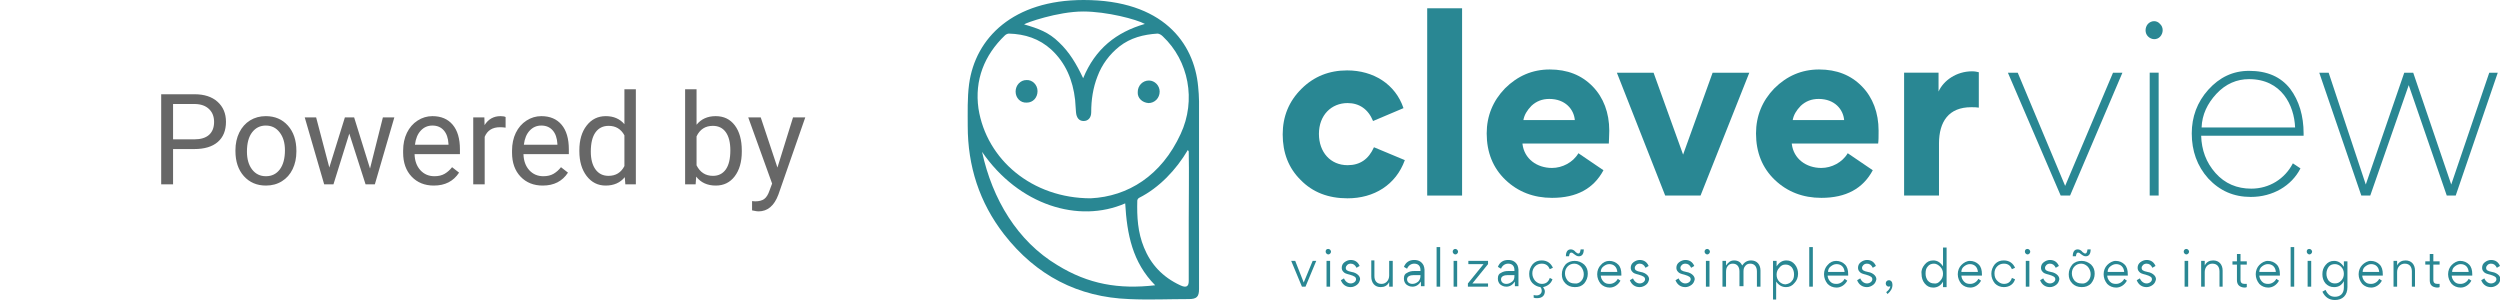 <svg width="217" height="26" viewBox="0 0 217 26" fill="none" xmlns="http://www.w3.org/2000/svg">
<g clip-path="url(#clip0)">
<path d="M112.891 15.616C111.843 14.578 111.338 13.26 111.338 11.662C111.338 10.105 111.881 8.787 112.969 7.708C114.056 6.63 115.376 6.111 116.93 6.111C119.221 6.111 121.124 7.309 121.823 9.386L119.182 10.504C118.755 9.466 117.978 8.946 116.968 8.946C115.571 8.946 114.483 9.985 114.483 11.622C114.483 13.22 115.493 14.338 116.968 14.338C118.056 14.338 118.794 13.819 119.26 12.781L121.939 13.899C121.162 16.055 119.26 17.214 116.968 17.214C115.299 17.214 113.94 16.695 112.891 15.616Z" fill="#298793"/>
<path d="M126.909 0.719H123.881V16.974H126.909V0.719Z" fill="#298793"/>
<path d="M132.152 12.501C132.307 13.779 133.394 14.578 134.715 14.578C135.608 14.578 136.54 14.098 137.006 13.3L139.18 14.777C138.326 16.375 136.851 17.174 134.715 17.174C133.123 17.174 131.764 16.654 130.676 15.616C129.589 14.578 129.045 13.22 129.045 11.582C129.045 10.065 129.589 8.747 130.637 7.668C131.725 6.59 133.006 6.031 134.521 6.031C136.035 6.031 137.278 6.51 138.248 7.508C139.18 8.467 139.685 9.785 139.685 11.343C139.685 11.822 139.646 12.221 139.646 12.461H132.152V12.501ZM136.695 10.424C136.618 9.505 135.88 8.587 134.482 8.587C133.86 8.587 133.356 8.787 132.928 9.186C132.54 9.585 132.307 9.985 132.23 10.424H136.695Z" fill="#298793"/>
<path d="M143.53 6.311L146.093 13.42L148.655 6.311H151.84L147.607 16.974H144.539L140.345 6.311H143.53Z" fill="#298793"/>
<path d="M155.529 12.501C155.684 13.779 156.771 14.578 158.092 14.578C158.985 14.578 159.917 14.098 160.383 13.3L162.557 14.777C161.703 16.375 160.227 17.174 158.092 17.174C156.5 17.174 155.14 16.654 154.053 15.616C152.966 14.578 152.422 13.22 152.422 11.582C152.422 10.065 152.966 8.747 154.014 7.668C155.102 6.59 156.383 6.031 157.898 6.031C159.412 6.031 160.655 6.51 161.625 7.508C162.557 8.467 163.062 9.785 163.062 11.343C163.062 11.822 163.062 12.221 163.023 12.461H155.529V12.501ZM160.072 10.424C159.994 9.505 159.257 8.587 157.859 8.587C157.237 8.587 156.733 8.787 156.305 9.186C155.917 9.585 155.684 9.985 155.606 10.424H160.072Z" fill="#298793"/>
<path d="M171.799 9.346C171.566 9.306 171.333 9.306 171.1 9.306C169.159 9.306 168.305 10.544 168.305 12.461V16.974H165.276V6.31H168.266V7.948C168.693 6.989 169.819 6.19 171.178 6.19C171.411 6.19 171.605 6.23 171.761 6.27V9.346H171.799Z" fill="#298793"/>
<path d="M179.682 16.974H178.867L174.285 6.311H175.139L179.255 16.135L183.41 6.311H184.226L179.682 16.974Z" fill="#298793"/>
<path d="M186.439 2.077C186.75 1.757 187.216 1.757 187.488 2.077C187.798 2.356 187.798 2.875 187.488 3.195C187.216 3.474 186.75 3.474 186.439 3.155C186.167 2.875 186.167 2.396 186.439 2.077ZM187.371 16.974H186.594V6.31H187.371V16.974Z" fill="#298793"/>
<path d="M199.992 11.782H191.06C191.099 13.02 191.487 14.098 192.303 15.017C193.118 15.935 194.167 16.375 195.409 16.375C196.963 16.375 198.322 15.536 199.021 14.178L199.681 14.617C198.904 16.135 197.273 17.094 195.371 17.094C193.895 17.094 192.691 16.574 191.681 15.496C190.711 14.418 190.245 13.1 190.245 11.582C190.245 10.144 190.711 8.866 191.681 7.788C192.652 6.71 193.817 6.15 195.215 6.15C196.807 6.15 197.972 6.67 198.788 7.708C199.564 8.746 199.953 10.064 199.953 11.582V11.782H199.992ZM199.215 11.063C199.137 9.146 198.05 6.869 195.215 6.869C194.167 6.869 193.196 7.269 192.38 8.147C191.604 8.986 191.138 9.945 191.099 11.063H199.215Z" fill="#298793"/>
<path d="M202.127 6.311L205.35 16.016L208.69 6.311H209.467L212.767 16.016L216.068 6.311H216.806L213.156 16.974H212.379L209.078 7.389L205.739 16.974H204.962L201.312 6.311H202.127Z" fill="#298793"/>
<path d="M112.425 22.645L113.163 24.522L113.94 22.645H114.25L113.318 24.882H113.008L112.076 22.645H112.425Z" fill="#298793"/>
<path d="M115.299 21.607C115.415 21.607 115.532 21.727 115.532 21.847C115.532 21.966 115.415 22.086 115.299 22.086C115.182 22.086 115.066 21.966 115.066 21.847C115.066 21.687 115.143 21.607 115.299 21.607ZM115.454 24.882H115.143V22.645H115.454V24.882Z" fill="#298793"/>
<path d="M117.784 24.722C117.629 24.842 117.434 24.922 117.24 24.922C116.852 24.922 116.541 24.722 116.386 24.323L116.658 24.163C116.774 24.442 117.007 24.602 117.24 24.602C117.473 24.602 117.706 24.442 117.706 24.243C117.706 24.043 117.551 23.963 117.163 23.843C116.852 23.764 116.697 23.724 116.58 23.564C116.502 23.484 116.464 23.364 116.464 23.244C116.464 23.045 116.541 22.885 116.697 22.765C116.852 22.645 117.046 22.565 117.24 22.565C117.59 22.565 117.862 22.725 118.017 23.085L117.745 23.244C117.629 23.005 117.473 22.885 117.24 22.885C117.124 22.885 117.007 22.925 116.93 23.005C116.852 23.085 116.813 23.165 116.813 23.244C116.813 23.444 116.93 23.524 117.318 23.604C117.59 23.644 117.784 23.764 117.9 23.883C118.017 24.003 118.056 24.123 118.056 24.243C118.017 24.442 117.939 24.602 117.784 24.722Z" fill="#298793"/>
<path d="M119.298 22.645V23.963C119.298 24.362 119.493 24.642 119.92 24.642C120.114 24.642 120.269 24.562 120.386 24.442C120.502 24.322 120.58 24.123 120.58 23.923V22.645H120.89V24.881H120.58V24.482C120.424 24.802 120.153 24.921 119.842 24.921C119.337 24.921 119.027 24.562 119.027 24.003V22.605H119.298V22.645Z" fill="#298793"/>
<path d="M123.298 23.604V23.444C123.298 23.085 123.104 22.885 122.754 22.885C122.483 22.885 122.25 23.045 122.133 23.324L121.861 23.165C122.017 22.765 122.327 22.565 122.754 22.565C123.143 22.565 123.415 22.725 123.57 23.045C123.609 23.165 123.648 23.284 123.648 23.404V24.842H123.337V24.442C123.143 24.722 122.91 24.882 122.599 24.882C122.366 24.882 122.211 24.802 122.055 24.682C121.939 24.562 121.861 24.403 121.861 24.203V24.163C121.861 23.923 121.939 23.764 122.133 23.684C122.327 23.564 122.521 23.524 122.754 23.524H123.298V23.604ZM123.298 23.883H122.677C122.444 23.883 122.133 23.963 122.133 24.243C122.133 24.483 122.327 24.642 122.599 24.642C122.793 24.642 122.949 24.562 123.104 24.442C123.22 24.323 123.298 24.163 123.298 23.923V23.883Z" fill="#298793"/>
<path d="M125.007 21.447H124.696V24.882H125.007V21.447Z" fill="#298793"/>
<path d="M126.327 21.607C126.443 21.607 126.56 21.727 126.56 21.847C126.56 21.966 126.443 22.086 126.327 22.086C126.21 22.086 126.094 21.966 126.094 21.847C126.094 21.687 126.21 21.607 126.327 21.607ZM126.482 24.882H126.172V22.645H126.482V24.882Z" fill="#298793"/>
<path d="M127.414 24.882V24.602L128.773 22.925H127.453V22.645H129.162V22.925L127.803 24.602H129.162V24.882H127.414Z" fill="#298793"/>
<path d="M131.453 23.604V23.444C131.453 23.085 131.259 22.885 130.909 22.885C130.637 22.885 130.404 23.045 130.288 23.324L130.016 23.165C130.171 22.765 130.482 22.565 130.909 22.565C131.298 22.565 131.569 22.725 131.725 23.045C131.764 23.165 131.802 23.284 131.802 23.404V24.842H131.492V24.442C131.298 24.722 131.065 24.882 130.754 24.882C130.521 24.882 130.366 24.802 130.21 24.682C130.094 24.562 130.016 24.403 130.016 24.203V24.163C130.016 23.923 130.094 23.764 130.288 23.684C130.482 23.564 130.676 23.524 130.909 23.524H131.453V23.604ZM131.453 23.883H130.832C130.599 23.883 130.288 23.963 130.288 24.243C130.288 24.483 130.482 24.642 130.754 24.642C130.948 24.642 131.103 24.562 131.259 24.442C131.414 24.323 131.453 24.163 131.453 23.923V23.883Z" fill="#298793"/>
<path d="M134.754 24.242C134.637 24.602 134.326 24.841 133.938 24.921C134.016 25.041 134.093 25.161 134.093 25.281C134.093 25.68 133.822 25.88 133.433 25.88C133.317 25.88 133.239 25.88 133.123 25.84V25.6C133.2 25.64 133.317 25.64 133.394 25.64C133.511 25.64 133.627 25.6 133.705 25.52C133.783 25.441 133.822 25.361 133.822 25.241C133.822 25.121 133.783 25.001 133.705 24.921C133.433 24.881 133.2 24.762 133.006 24.562C132.812 24.362 132.734 24.083 132.734 23.763C132.734 23.444 132.851 23.164 133.045 22.924C133.278 22.685 133.511 22.605 133.822 22.605C134.326 22.605 134.637 22.885 134.792 23.244L134.521 23.364C134.404 23.084 134.21 22.885 133.822 22.885C133.589 22.885 133.394 22.964 133.239 23.124C133.084 23.284 133.006 23.484 133.006 23.723C133.006 23.963 133.084 24.163 133.239 24.362C133.394 24.522 133.589 24.642 133.822 24.642C134.171 24.642 134.404 24.482 134.521 24.123L134.754 24.242Z" fill="#298793"/>
<path d="M135.88 24.602C135.647 24.362 135.569 24.123 135.569 23.803C135.569 23.484 135.686 23.204 135.88 22.965C136.113 22.725 136.385 22.645 136.695 22.645C137.006 22.645 137.278 22.765 137.511 22.965C137.744 23.204 137.821 23.444 137.821 23.763C137.821 24.083 137.705 24.362 137.511 24.602C137.278 24.842 137.045 24.921 136.695 24.921C136.346 24.921 136.074 24.802 135.88 24.602ZM137.239 24.402C137.394 24.242 137.472 24.043 137.472 23.803C137.472 23.564 137.394 23.364 137.239 23.164C137.083 23.004 136.889 22.885 136.656 22.885C136.423 22.885 136.229 22.965 136.074 23.124C135.919 23.284 135.841 23.484 135.841 23.723C135.841 23.963 135.919 24.163 136.074 24.362C136.229 24.522 136.423 24.602 136.656 24.602C136.889 24.642 137.083 24.562 137.239 24.402ZM137.006 22.006C137.122 22.006 137.161 21.886 137.2 21.646H137.472C137.472 22.046 137.316 22.246 137.045 22.246C136.889 22.246 136.773 22.166 136.617 22.046C136.54 21.966 136.462 21.926 136.385 21.926C136.268 21.926 136.229 22.006 136.19 22.246H135.919C135.919 21.846 136.074 21.646 136.346 21.646C136.501 21.646 136.656 21.726 136.773 21.886C136.889 21.966 136.928 22.006 137.006 22.006Z" fill="#298793"/>
<path d="M138.947 23.883C138.947 24.083 139.025 24.282 139.18 24.442C139.336 24.602 139.491 24.642 139.724 24.642C140.035 24.642 140.307 24.442 140.423 24.203L140.656 24.362C140.462 24.722 140.112 24.962 139.724 24.962C139.413 24.962 139.142 24.842 138.947 24.642C138.753 24.402 138.637 24.123 138.637 23.803C138.637 23.484 138.753 23.204 138.947 23.005C139.142 22.765 139.413 22.645 139.685 22.645C139.996 22.645 140.268 22.765 140.462 22.965C140.656 23.164 140.734 23.444 140.734 23.803C140.734 23.843 140.734 23.883 140.734 23.923H138.947V23.883ZM140.384 23.604C140.345 23.164 140.074 22.925 139.685 22.925C139.491 22.925 139.336 23.005 139.18 23.124C139.025 23.244 138.947 23.404 138.947 23.604H140.384Z" fill="#298793"/>
<path d="M142.869 24.722C142.714 24.842 142.52 24.922 142.326 24.922C141.937 24.922 141.627 24.722 141.471 24.323L141.743 24.163C141.86 24.442 142.093 24.602 142.326 24.602C142.559 24.602 142.792 24.442 142.792 24.243C142.792 24.043 142.636 23.963 142.248 23.843C141.937 23.764 141.782 23.724 141.666 23.564C141.588 23.484 141.549 23.364 141.549 23.244C141.549 23.045 141.627 22.885 141.782 22.765C141.937 22.645 142.132 22.565 142.326 22.565C142.675 22.565 142.947 22.725 143.102 23.085L142.831 23.244C142.714 23.005 142.559 22.885 142.326 22.885C142.209 22.885 142.093 22.925 142.015 23.005C141.937 23.085 141.899 23.165 141.899 23.244C141.899 23.444 142.015 23.524 142.403 23.604C142.675 23.644 142.869 23.764 142.986 23.883C143.102 24.003 143.141 24.123 143.141 24.243C143.102 24.442 143.025 24.602 142.869 24.722Z" fill="#298793"/>
<path d="M146.83 24.722C146.675 24.842 146.481 24.922 146.287 24.922C145.898 24.922 145.588 24.722 145.432 24.323L145.704 24.163C145.821 24.442 146.054 24.602 146.287 24.602C146.52 24.602 146.753 24.442 146.753 24.243C146.753 24.043 146.597 23.963 146.209 23.843C145.898 23.764 145.743 23.724 145.627 23.564C145.549 23.484 145.51 23.364 145.51 23.244C145.51 23.045 145.588 22.885 145.743 22.765C145.898 22.645 146.093 22.565 146.287 22.565C146.636 22.565 146.908 22.725 147.063 23.085L146.792 23.244C146.675 23.005 146.52 22.885 146.287 22.885C146.17 22.885 146.054 22.925 145.976 23.005C145.898 23.085 145.86 23.165 145.86 23.244C145.86 23.444 145.976 23.524 146.364 23.604C146.636 23.644 146.83 23.764 146.947 23.883C147.063 24.003 147.102 24.123 147.102 24.243C147.063 24.442 146.986 24.602 146.83 24.722Z" fill="#298793"/>
<path d="M148.189 21.607C148.306 21.607 148.422 21.727 148.422 21.847C148.422 21.966 148.306 22.086 148.189 22.086C148.073 22.086 147.956 21.966 147.956 21.847C147.956 21.687 148.073 21.607 148.189 21.607ZM148.384 24.882H148.073V22.645H148.384V24.882Z" fill="#298793"/>
<path d="M150.985 24.881V23.564C150.985 23.164 150.791 22.885 150.403 22.885C150.209 22.885 150.053 22.964 149.976 23.084C149.859 23.204 149.82 23.404 149.82 23.603V24.881H149.51V22.645H149.82V23.044C150.015 22.765 150.209 22.605 150.519 22.605C150.869 22.605 151.102 22.765 151.218 23.044C151.413 22.765 151.646 22.605 151.995 22.605C152.5 22.605 152.81 22.964 152.81 23.484V24.881H152.5V23.564C152.5 23.164 152.306 22.885 151.917 22.885C151.723 22.885 151.568 22.964 151.49 23.084C151.374 23.204 151.335 23.364 151.335 23.564V24.841H150.985V24.881Z" fill="#298793"/>
<path d="M155.762 24.562C155.568 24.802 155.335 24.921 155.024 24.921C154.674 24.921 154.403 24.762 154.17 24.442V26H153.898V22.645H154.208V23.124C154.441 22.765 154.713 22.605 155.063 22.605C155.373 22.605 155.606 22.725 155.801 22.964C155.995 23.204 156.072 23.484 156.072 23.763C156.072 24.083 155.956 24.362 155.762 24.562ZM155.529 24.402C155.684 24.242 155.723 24.043 155.723 23.803C155.723 23.564 155.645 23.364 155.529 23.204C155.373 23.044 155.218 22.964 154.985 22.964C154.752 22.964 154.597 23.044 154.441 23.244C154.286 23.404 154.208 23.603 154.208 23.843C154.208 24.083 154.286 24.282 154.441 24.442C154.597 24.602 154.791 24.682 154.985 24.682C155.218 24.642 155.412 24.562 155.529 24.402Z" fill="#298793"/>
<path d="M157.354 21.447H157.043V24.882H157.354V21.447Z" fill="#298793"/>
<path d="M158.635 23.883C158.635 24.083 158.713 24.282 158.868 24.442C159.024 24.602 159.179 24.642 159.412 24.642C159.723 24.642 159.994 24.442 160.111 24.203L160.344 24.362C160.15 24.722 159.8 24.962 159.412 24.962C159.101 24.962 158.829 24.842 158.635 24.642C158.441 24.402 158.325 24.123 158.325 23.803C158.325 23.484 158.441 23.204 158.635 23.005C158.829 22.765 159.101 22.645 159.373 22.645C159.684 22.645 159.956 22.765 160.15 22.965C160.344 23.164 160.422 23.444 160.422 23.803C160.422 23.843 160.422 23.883 160.422 23.923H158.635V23.883ZM160.111 23.604C160.072 23.164 159.8 22.925 159.412 22.925C159.218 22.925 159.062 23.005 158.907 23.124C158.752 23.244 158.674 23.404 158.674 23.604H160.111Z" fill="#298793"/>
<path d="M162.596 24.722C162.441 24.842 162.247 24.922 162.053 24.922C161.664 24.922 161.354 24.722 161.198 24.323L161.47 24.163C161.587 24.442 161.82 24.602 162.053 24.602C162.286 24.602 162.519 24.442 162.519 24.243C162.519 24.043 162.363 23.963 161.975 23.843C161.664 23.764 161.509 23.724 161.392 23.564C161.315 23.484 161.276 23.364 161.276 23.244C161.276 23.045 161.354 22.885 161.509 22.765C161.664 22.645 161.858 22.565 162.053 22.565C162.402 22.565 162.674 22.725 162.829 23.085L162.557 23.244C162.441 23.005 162.286 22.885 162.053 22.885C161.936 22.885 161.82 22.925 161.742 23.005C161.664 23.085 161.625 23.165 161.625 23.244C161.625 23.444 161.742 23.524 162.13 23.604C162.402 23.644 162.596 23.764 162.713 23.883C162.829 24.003 162.868 24.123 162.868 24.243C162.829 24.442 162.752 24.602 162.596 24.722Z" fill="#298793"/>
<path d="M163.722 25.361C163.916 25.201 164.072 25.042 164.072 24.842L163.955 24.882C163.8 24.882 163.683 24.762 163.683 24.602C163.683 24.443 163.8 24.323 163.955 24.323C164.149 24.323 164.266 24.483 164.266 24.722C164.266 25.042 164.111 25.281 163.839 25.521L163.722 25.361Z" fill="#298793"/>
<path d="M167.062 22.965C167.256 22.725 167.489 22.605 167.8 22.605C168.149 22.605 168.421 22.765 168.654 23.124V21.487H168.965V24.922H168.654V24.442C168.46 24.802 168.149 24.962 167.8 24.962C167.489 24.962 167.256 24.842 167.062 24.602C166.868 24.362 166.79 24.083 166.79 23.763C166.751 23.444 166.868 23.204 167.062 22.965ZM168.421 24.362C168.576 24.203 168.654 24.003 168.654 23.763C168.654 23.524 168.576 23.324 168.421 23.164C168.266 23.005 168.072 22.885 167.877 22.885C167.644 22.885 167.45 22.965 167.334 23.124C167.178 23.284 167.14 23.484 167.14 23.763C167.14 24.003 167.217 24.203 167.334 24.362C167.489 24.522 167.644 24.602 167.877 24.602C168.072 24.642 168.266 24.562 168.421 24.362Z" fill="#298793"/>
<path d="M170.246 23.883C170.246 24.083 170.324 24.282 170.479 24.442C170.634 24.602 170.79 24.642 171.023 24.642C171.333 24.642 171.605 24.442 171.722 24.203L171.955 24.362C171.761 24.722 171.411 24.962 171.023 24.962C170.712 24.962 170.44 24.842 170.246 24.642C170.052 24.402 169.935 24.123 169.935 23.803C169.935 23.484 170.052 23.204 170.246 23.005C170.44 22.805 170.712 22.645 170.984 22.645C171.295 22.645 171.566 22.765 171.761 22.965C171.955 23.164 172.032 23.444 172.032 23.803C172.032 23.843 172.032 23.883 172.032 23.923H170.246V23.883ZM171.683 23.604C171.644 23.164 171.372 22.925 170.984 22.925C170.79 22.925 170.634 23.005 170.479 23.124C170.324 23.244 170.246 23.404 170.246 23.604H171.683Z" fill="#298793"/>
<path d="M173.353 24.362C173.508 24.522 173.702 24.642 173.935 24.642C174.285 24.642 174.518 24.482 174.634 24.123L174.906 24.242C174.79 24.642 174.44 24.921 173.935 24.921C173.625 24.921 173.353 24.802 173.159 24.602C172.964 24.362 172.848 24.083 172.848 23.763C172.848 23.444 172.964 23.164 173.159 22.924C173.392 22.685 173.625 22.605 173.935 22.605C174.44 22.605 174.751 22.885 174.906 23.244L174.634 23.364C174.518 23.084 174.324 22.885 173.935 22.885C173.702 22.885 173.508 22.964 173.353 23.124C173.197 23.284 173.12 23.484 173.12 23.723C173.12 24.003 173.197 24.203 173.353 24.362Z" fill="#298793"/>
<path d="M175.993 21.607C176.11 21.607 176.226 21.727 176.226 21.847C176.226 21.966 176.11 22.086 175.993 22.086C175.877 22.086 175.76 21.966 175.76 21.847C175.76 21.687 175.838 21.607 175.993 21.607ZM176.149 24.882H175.838V22.645H176.149V24.882Z" fill="#298793"/>
<path d="M178.479 24.722C178.323 24.842 178.129 24.922 177.935 24.922C177.547 24.922 177.236 24.722 177.081 24.323L177.352 24.163C177.469 24.442 177.702 24.602 177.935 24.602C178.168 24.602 178.401 24.442 178.401 24.243C178.401 24.043 178.246 23.963 177.857 23.843C177.547 23.764 177.391 23.724 177.275 23.564C177.197 23.484 177.158 23.364 177.158 23.244C177.158 23.045 177.236 22.885 177.391 22.765C177.547 22.645 177.741 22.565 177.935 22.565C178.284 22.565 178.556 22.725 178.712 23.085L178.44 23.244C178.323 23.005 178.168 22.885 177.935 22.885C177.818 22.885 177.702 22.925 177.624 23.005C177.547 23.085 177.508 23.165 177.508 23.244C177.508 23.444 177.624 23.524 178.013 23.604C178.284 23.644 178.479 23.764 178.595 23.883C178.712 24.003 178.75 24.123 178.75 24.243C178.712 24.442 178.634 24.602 178.479 24.722Z" fill="#298793"/>
<path d="M179.877 24.602C179.644 24.362 179.566 24.123 179.566 23.803C179.566 23.484 179.682 23.204 179.877 22.965C180.11 22.725 180.381 22.645 180.692 22.645C181.003 22.645 181.274 22.765 181.507 22.965C181.74 23.204 181.818 23.444 181.818 23.763C181.818 24.083 181.702 24.362 181.507 24.602C181.274 24.842 181.003 24.921 180.692 24.921C180.342 24.921 180.071 24.802 179.877 24.602ZM181.236 24.402C181.391 24.242 181.469 24.043 181.469 23.803C181.469 23.564 181.391 23.364 181.236 23.164C181.08 23.004 180.886 22.885 180.653 22.885C180.42 22.885 180.226 22.965 180.071 23.124C179.915 23.284 179.838 23.484 179.838 23.723C179.838 23.963 179.915 24.163 180.071 24.362C180.226 24.522 180.42 24.602 180.653 24.602C180.886 24.642 181.08 24.562 181.236 24.402ZM181.003 22.006C181.119 22.006 181.158 21.886 181.197 21.646H181.469C181.469 22.046 181.313 22.246 181.041 22.246C180.886 22.246 180.77 22.166 180.614 22.046C180.537 21.966 180.459 21.926 180.381 21.926C180.265 21.926 180.226 22.006 180.187 22.246H179.915C179.915 21.846 180.071 21.646 180.342 21.646C180.498 21.646 180.653 21.726 180.77 21.886C180.886 21.966 180.925 22.006 181.003 22.006Z" fill="#298793"/>
<path d="M182.905 23.883C182.905 24.083 182.983 24.282 183.138 24.442C183.294 24.602 183.449 24.642 183.682 24.642C183.993 24.642 184.265 24.442 184.381 24.203L184.614 24.362C184.42 24.722 184.07 24.962 183.682 24.962C183.371 24.962 183.1 24.842 182.905 24.642C182.711 24.402 182.595 24.123 182.595 23.803C182.595 23.484 182.711 23.204 182.905 23.005C183.1 22.805 183.371 22.645 183.643 22.645C183.954 22.645 184.226 22.765 184.42 22.965C184.614 23.164 184.692 23.444 184.692 23.803C184.692 23.843 184.692 23.883 184.692 23.923H182.905V23.883ZM184.381 23.604C184.342 23.164 184.07 22.925 183.682 22.925C183.488 22.925 183.333 23.005 183.177 23.124C183.022 23.244 182.944 23.404 182.944 23.604H184.381Z" fill="#298793"/>
<path d="M186.866 24.722C186.711 24.842 186.517 24.922 186.323 24.922C185.934 24.922 185.624 24.722 185.468 24.323L185.74 24.163C185.857 24.442 186.09 24.602 186.323 24.602C186.556 24.602 186.789 24.442 186.789 24.243C186.789 24.043 186.633 23.963 186.245 23.843C185.934 23.764 185.779 23.724 185.662 23.564C185.585 23.484 185.546 23.364 185.546 23.244C185.546 23.045 185.624 22.885 185.779 22.765C185.934 22.645 186.128 22.565 186.323 22.565C186.672 22.565 186.944 22.725 187.099 23.085L186.827 23.244C186.711 23.005 186.556 22.885 186.323 22.885C186.206 22.885 186.09 22.925 186.012 23.005C185.934 23.085 185.895 23.165 185.895 23.244C185.895 23.444 186.012 23.524 186.4 23.604C186.672 23.644 186.866 23.764 186.983 23.883C187.099 24.003 187.138 24.123 187.138 24.243C187.099 24.442 187.022 24.602 186.866 24.722Z" fill="#298793"/>
<path d="M189.779 21.607C189.895 21.607 190.012 21.727 190.012 21.847C190.012 21.966 189.895 22.086 189.779 22.086C189.662 22.086 189.546 21.966 189.546 21.847C189.546 21.687 189.662 21.607 189.779 21.607ZM189.934 24.882H189.623V22.645H189.934V24.882Z" fill="#298793"/>
<path d="M192.652 24.881V23.564C192.652 23.164 192.458 22.885 192.031 22.885C191.837 22.885 191.681 22.964 191.565 23.084C191.448 23.204 191.371 23.404 191.371 23.603V24.881H191.06V22.645H191.371V23.044C191.526 22.725 191.798 22.605 192.109 22.605C192.613 22.605 192.924 22.964 192.924 23.484V24.881H192.652Z" fill="#298793"/>
<path d="M194.167 24.322V22.965H193.778V22.685H194.167V22.046H194.477V22.685H195.021V22.965H194.477V24.322C194.477 24.522 194.594 24.642 194.827 24.642C194.905 24.642 194.982 24.642 195.021 24.642V24.922C194.943 24.961 194.866 24.961 194.788 24.961C194.4 24.922 194.167 24.722 194.167 24.322Z" fill="#298793"/>
<path d="M196.108 23.883C196.108 24.083 196.186 24.282 196.341 24.442C196.497 24.602 196.652 24.642 196.885 24.642C197.196 24.642 197.467 24.442 197.584 24.203L197.817 24.362C197.623 24.722 197.273 24.962 196.885 24.962C196.574 24.962 196.302 24.842 196.108 24.642C195.914 24.402 195.798 24.123 195.798 23.803C195.798 23.484 195.914 23.204 196.108 23.005C196.302 22.805 196.574 22.645 196.846 22.645C197.157 22.645 197.429 22.765 197.623 22.965C197.817 23.164 197.895 23.444 197.895 23.803C197.895 23.843 197.895 23.883 197.895 23.923H196.108V23.883ZM197.545 23.604C197.506 23.164 197.234 22.925 196.846 22.925C196.652 22.925 196.497 23.005 196.341 23.124C196.186 23.244 196.108 23.404 196.108 23.604H197.545Z" fill="#298793"/>
<path d="M199.137 21.447H198.827V24.882H199.137V21.447Z" fill="#298793"/>
<path d="M200.458 21.607C200.574 21.607 200.691 21.727 200.691 21.847C200.691 21.966 200.574 22.086 200.458 22.086C200.341 22.086 200.225 21.966 200.225 21.847C200.225 21.687 200.302 21.607 200.458 21.607ZM200.613 24.882H200.302V22.645H200.613V24.882Z" fill="#298793"/>
<path d="M203.448 24.402C203.253 24.762 202.982 24.922 202.593 24.922C202.283 24.922 202.05 24.802 201.856 24.602C201.661 24.362 201.584 24.123 201.584 23.803C201.584 23.484 201.661 23.244 201.856 23.005C202.05 22.765 202.283 22.645 202.593 22.645C202.943 22.645 203.215 22.805 203.448 23.164V22.685H203.758V24.922C203.758 25.64 203.331 26.04 202.671 26.04C202.166 26.04 201.817 25.8 201.584 25.321L201.856 25.161C201.933 25.321 201.972 25.401 202.127 25.561C202.244 25.68 202.438 25.76 202.671 25.76C203.137 25.76 203.448 25.481 203.448 24.962V24.402ZM203.215 24.362C203.37 24.203 203.448 24.003 203.448 23.763C203.448 23.524 203.37 23.324 203.215 23.164C203.059 23.005 202.865 22.925 202.671 22.925C202.438 22.925 202.244 23.005 202.127 23.164C202.011 23.324 201.933 23.524 201.933 23.763C201.933 24.003 202.011 24.203 202.127 24.362C202.283 24.522 202.438 24.602 202.671 24.602C202.904 24.602 203.059 24.522 203.215 24.362Z" fill="#298793"/>
<path d="M205.04 23.883C205.04 24.083 205.117 24.282 205.273 24.442C205.428 24.602 205.583 24.642 205.816 24.642C206.127 24.642 206.399 24.442 206.515 24.203L206.748 24.362C206.554 24.722 206.205 24.962 205.816 24.962C205.506 24.962 205.234 24.842 205.04 24.642C204.846 24.402 204.729 24.123 204.729 23.803C204.729 23.484 204.846 23.204 205.04 23.005C205.234 22.805 205.506 22.645 205.778 22.645C206.088 22.645 206.36 22.765 206.554 22.965C206.748 23.164 206.826 23.444 206.826 23.803C206.826 23.843 206.826 23.883 206.826 23.923H205.04V23.883ZM206.515 23.604C206.476 23.164 206.205 22.925 205.816 22.925C205.622 22.925 205.467 23.005 205.312 23.124C205.156 23.244 205.079 23.404 205.079 23.604H206.515Z" fill="#298793"/>
<path d="M209.35 24.881V23.564C209.35 23.164 209.156 22.885 208.729 22.885C208.535 22.885 208.379 22.964 208.263 23.084C208.146 23.204 208.069 23.404 208.069 23.603V24.881H207.758V22.645H208.069V23.044C208.224 22.725 208.496 22.605 208.806 22.605C209.311 22.605 209.622 22.964 209.622 23.484V24.881H209.35Z" fill="#298793"/>
<path d="M210.903 24.322V22.965H210.515V22.685H210.903V22.046H211.214V22.685H211.758V22.965H211.214V24.322C211.214 24.522 211.33 24.642 211.563 24.642C211.641 24.642 211.719 24.642 211.758 24.642V24.922C211.68 24.961 211.602 24.961 211.525 24.961C211.097 24.922 210.903 24.722 210.903 24.322Z" fill="#298793"/>
<path d="M212.806 23.883C212.806 24.083 212.884 24.282 213.039 24.442C213.194 24.602 213.35 24.642 213.583 24.642C213.893 24.642 214.165 24.442 214.282 24.203L214.515 24.362C214.321 24.722 213.971 24.962 213.583 24.962C213.272 24.962 213 24.842 212.806 24.642C212.612 24.402 212.495 24.123 212.495 23.803C212.495 23.484 212.612 23.204 212.806 23.005C213 22.805 213.272 22.645 213.544 22.645C213.855 22.645 214.126 22.765 214.321 22.965C214.515 23.164 214.592 23.444 214.592 23.803C214.592 23.843 214.592 23.883 214.592 23.923H212.806V23.883ZM214.282 23.604C214.243 23.164 213.971 22.925 213.583 22.925C213.389 22.925 213.233 23.005 213.078 23.124C212.923 23.244 212.845 23.404 212.845 23.604H214.282Z" fill="#298793"/>
<path d="M216.767 24.722C216.612 24.842 216.417 24.922 216.223 24.922C215.835 24.922 215.524 24.722 215.369 24.323L215.641 24.163C215.757 24.442 215.99 24.602 216.223 24.602C216.456 24.602 216.689 24.442 216.689 24.243C216.689 24.043 216.534 23.963 216.146 23.843C215.835 23.764 215.68 23.724 215.563 23.564C215.486 23.484 215.447 23.364 215.447 23.244C215.447 23.045 215.524 22.885 215.68 22.765C215.835 22.645 216.029 22.565 216.223 22.565C216.573 22.565 216.845 22.725 217 23.085L216.728 23.244C216.612 23.005 216.456 22.885 216.223 22.885C216.107 22.885 215.99 22.925 215.913 23.005C215.835 23.085 215.796 23.165 215.796 23.244C215.796 23.444 215.913 23.524 216.301 23.604C216.573 23.644 216.767 23.764 216.883 23.883C217 24.003 217.039 24.123 217.039 24.243C217 24.442 216.922 24.602 216.767 24.722Z" fill="#298793"/>
<path d="M104.076 16.654C104.076 14.018 104.076 11.422 104.076 8.786C104.076 8.347 104.037 7.948 103.998 7.508C103.648 3.714 100.93 0 94.057 0C87.96 0 84.659 3.275 84.116 7.309C83.96 8.507 83.999 9.745 83.999 10.943C83.999 14.418 85.009 17.573 87.145 20.329C89.941 23.923 93.591 25.8 98.018 25.96C99.726 26.04 101.474 25.96 103.182 25.96C103.881 25.96 104.076 25.76 104.076 25.081C104.076 22.246 104.076 19.45 104.076 16.654ZM94.018 0.998C96.076 0.998 98.639 1.677 99.377 2.077C96.892 2.796 95.067 4.233 94.018 6.79C93.436 5.551 92.814 4.513 91.921 3.674C91.028 2.796 90.135 2.476 88.892 2.117C89.009 1.997 91.805 0.998 94.018 0.998ZM87.222 3.075C87.3 2.995 87.455 2.916 87.572 2.916C88.97 2.955 90.212 3.355 91.261 4.313C92.504 5.472 93.125 6.949 93.319 8.667C93.358 9.026 93.358 9.386 93.397 9.745C93.436 10.224 93.668 10.504 94.057 10.504C94.445 10.504 94.717 10.224 94.717 9.745C94.717 8.667 94.872 7.628 95.261 6.63C95.649 5.591 96.309 4.713 97.163 4.034C98.134 3.275 99.26 2.995 100.464 2.916C100.619 2.916 100.814 3.035 100.93 3.155C103.182 5.272 103.843 8.707 102.483 11.622C100.814 15.257 97.901 17.054 94.678 17.213C89.591 17.213 85.63 13.859 84.931 9.425C84.582 6.949 85.436 4.793 87.222 3.075ZM91.766 23.005C88.31 20.928 86.135 17.293 85.242 13.18C88.426 17.813 93.63 19.41 97.668 17.653C97.823 20.329 98.29 22.765 100.27 24.762C97.125 25.121 94.484 24.682 91.766 23.005ZM103.182 19.091C103.182 20.848 103.182 22.605 103.182 24.402C103.182 24.882 102.949 25.002 102.445 24.762C100.891 24.043 99.882 22.925 99.299 21.487C98.755 20.169 98.678 18.811 98.717 17.413C98.717 17.333 98.794 17.213 98.872 17.174C100.619 16.295 102.095 14.737 103.105 13.02C103.144 13.1 103.182 13.14 103.182 13.14C103.221 14.937 103.182 17.333 103.182 19.091Z" fill="#298793"/>
<path d="M89.126 8.906C89.669 8.906 90.058 8.467 90.058 7.908C90.058 7.349 89.592 6.909 89.087 6.949C88.582 6.949 88.155 7.389 88.155 7.948C88.155 8.507 88.582 8.946 89.126 8.906Z" fill="#298793"/>
<path d="M99.688 8.946C100.232 8.946 100.659 8.507 100.659 7.948C100.659 7.429 100.232 6.989 99.727 6.989C99.183 6.989 98.756 7.429 98.756 7.988C98.717 8.507 99.144 8.906 99.688 8.946Z" fill="#298793"/>
</g>
<path d="M15.022 12.938V16H13.991V8.18H16.875C17.731 8.18 18.4 8.398 18.884 8.835C19.37 9.272 19.614 9.85 19.614 10.57C19.614 11.329 19.376 11.914 18.9 12.326C18.427 12.734 17.748 12.938 16.864 12.938H15.022ZM15.022 12.095H16.875C17.426 12.095 17.849 11.966 18.142 11.709C18.436 11.447 18.583 11.071 18.583 10.581C18.583 10.115 18.436 9.743 18.142 9.463C17.849 9.184 17.446 9.039 16.934 9.028H15.022V12.095ZM20.436 13.04C20.436 12.471 20.547 11.959 20.769 11.504C20.994 11.05 21.306 10.699 21.703 10.452C22.104 10.205 22.561 10.081 23.073 10.081C23.864 10.081 24.503 10.355 24.991 10.903C25.481 11.451 25.726 12.179 25.726 13.089V13.159C25.726 13.724 25.617 14.233 25.399 14.684C25.184 15.132 24.874 15.481 24.47 15.731C24.068 15.982 23.607 16.107 23.084 16.107C22.296 16.107 21.657 15.834 21.166 15.286C20.679 14.738 20.436 14.013 20.436 13.11V13.04ZM21.435 13.159C21.435 13.803 21.583 14.321 21.881 14.711C22.181 15.101 22.582 15.296 23.084 15.296C23.589 15.296 23.99 15.099 24.287 14.706C24.584 14.308 24.733 13.753 24.733 13.04C24.733 12.403 24.581 11.887 24.276 11.494C23.975 11.096 23.574 10.898 23.073 10.898C22.582 10.898 22.187 11.093 21.886 11.483C21.585 11.873 21.435 12.432 21.435 13.159ZM32.118 14.63L33.235 10.188H34.229L32.537 16H31.731L30.319 11.596L28.944 16H28.138L26.451 10.188H27.44L28.584 14.539L29.937 10.188H30.738L32.118 14.63ZM37.656 16.107C36.868 16.107 36.227 15.85 35.733 15.334C35.239 14.815 34.992 14.122 34.992 13.255V13.073C34.992 12.496 35.101 11.982 35.319 11.531C35.541 11.076 35.849 10.722 36.243 10.468C36.64 10.21 37.07 10.081 37.532 10.081C38.288 10.081 38.875 10.33 39.294 10.828C39.713 11.325 39.922 12.038 39.922 12.965V13.379H35.985C35.999 13.952 36.166 14.415 36.485 14.77C36.807 15.121 37.215 15.296 37.709 15.296C38.06 15.296 38.357 15.225 38.601 15.082C38.844 14.938 39.057 14.748 39.24 14.512L39.847 14.985C39.36 15.733 38.63 16.107 37.656 16.107ZM37.532 10.898C37.131 10.898 36.794 11.044 36.522 11.338C36.25 11.628 36.082 12.036 36.017 12.562H38.928V12.487C38.9 11.982 38.764 11.592 38.52 11.316C38.277 11.037 37.947 10.898 37.532 10.898ZM43.886 11.08C43.736 11.055 43.573 11.043 43.397 11.043C42.745 11.043 42.303 11.32 42.071 11.875V16H41.077V10.188H42.044L42.06 10.86C42.386 10.341 42.848 10.081 43.446 10.081C43.639 10.081 43.786 10.106 43.886 10.156V11.08ZM47.109 16.107C46.321 16.107 45.68 15.85 45.186 15.334C44.692 14.815 44.445 14.122 44.445 13.255V13.073C44.445 12.496 44.554 11.982 44.772 11.531C44.994 11.076 45.302 10.722 45.696 10.468C46.093 10.21 46.523 10.081 46.985 10.081C47.741 10.081 48.328 10.33 48.747 10.828C49.166 11.325 49.375 12.038 49.375 12.965V13.379H45.438C45.453 13.952 45.619 14.415 45.938 14.77C46.26 15.121 46.668 15.296 47.162 15.296C47.513 15.296 47.81 15.225 48.054 15.082C48.297 14.938 48.511 14.748 48.693 14.512L49.3 14.985C48.813 15.733 48.083 16.107 47.109 16.107ZM46.985 10.898C46.584 10.898 46.248 11.044 45.975 11.338C45.703 11.628 45.535 12.036 45.471 12.562H48.382V12.487C48.353 11.982 48.217 11.592 47.973 11.316C47.73 11.037 47.401 10.898 46.985 10.898ZM50.288 13.046C50.288 12.154 50.5 11.438 50.922 10.898C51.345 10.353 51.898 10.081 52.582 10.081C53.262 10.081 53.801 10.314 54.199 10.779V7.75H55.192V16H54.279L54.231 15.377C53.833 15.864 53.28 16.107 52.571 16.107C51.898 16.107 51.348 15.832 50.922 15.28C50.5 14.729 50.288 14.009 50.288 13.121V13.046ZM51.282 13.159C51.282 13.818 51.418 14.333 51.69 14.706C51.962 15.078 52.338 15.264 52.818 15.264C53.448 15.264 53.908 14.981 54.199 14.415V11.746C53.901 11.198 53.445 10.924 52.829 10.924C52.342 10.924 51.962 11.112 51.69 11.488C51.418 11.864 51.282 12.421 51.282 13.159ZM64.388 13.159C64.388 14.047 64.183 14.761 63.775 15.302C63.367 15.839 62.819 16.107 62.132 16.107C61.398 16.107 60.83 15.848 60.429 15.329L60.381 16H59.468V7.75H60.461V10.828C60.862 10.33 61.415 10.081 62.121 10.081C62.826 10.081 63.38 10.348 63.781 10.881C64.185 11.415 64.388 12.145 64.388 13.073V13.159ZM63.394 13.046C63.394 12.369 63.263 11.846 63.002 11.477C62.74 11.109 62.364 10.924 61.874 10.924C61.218 10.924 60.748 11.229 60.461 11.837V14.351C60.766 14.96 61.24 15.264 61.885 15.264C62.361 15.264 62.731 15.08 62.996 14.711C63.261 14.342 63.394 13.787 63.394 13.046ZM67.481 14.544L68.835 10.188H69.898L67.562 16.897C67.2 17.864 66.625 18.347 65.838 18.347L65.65 18.331L65.279 18.261V17.456L65.548 17.477C65.884 17.477 66.146 17.409 66.332 17.273C66.522 17.137 66.677 16.888 66.799 16.526L67.019 15.935L64.946 10.188H66.031L67.481 14.544Z" fill="#676767"/>
<defs>
<clipPath id="clip0">
<rect width="133" height="26" fill="white" transform="translate(84)"/>
</clipPath>
</defs>
</svg>

